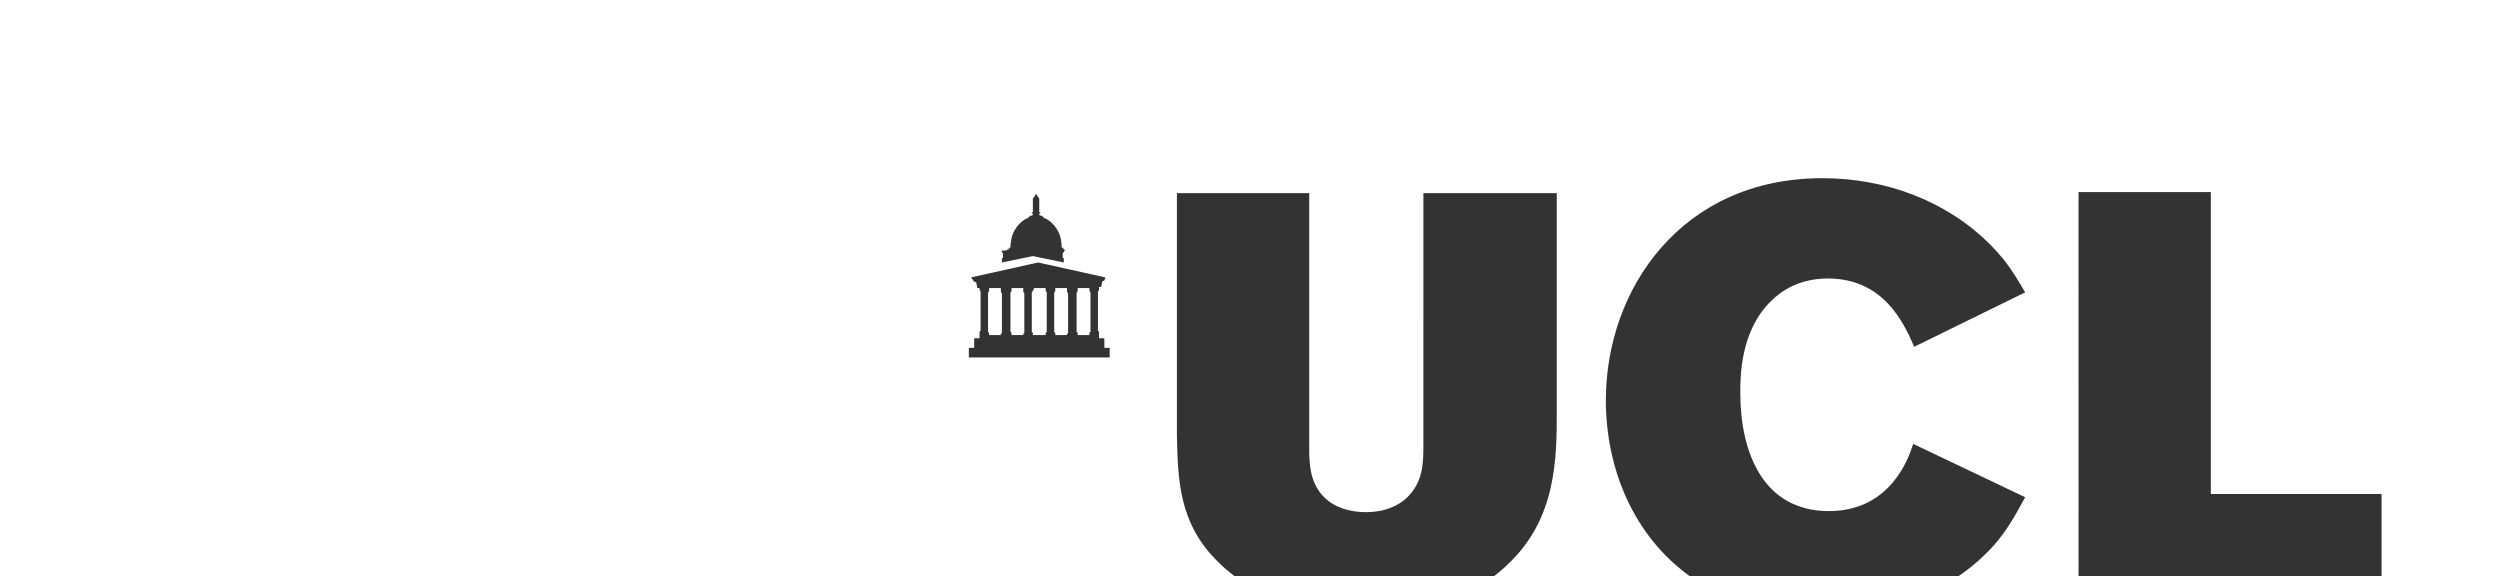 <?xml version="1.0" encoding="UTF-8"?> <svg xmlns="http://www.w3.org/2000/svg" xmlns:xlink="http://www.w3.org/1999/xlink" version="1.1" id="Layer_1" x="0px" y="0px" viewBox="0 0 234.3 54" style="enable-background:new 0 0 234.3 54;" xml:space="preserve"><rect x="0" y="0" width="234.3" height="54" fill="#333333" stroke="none"/> <style type="text/css"> .st0{fill:#FFFFFF;} </style> <path class="st0" d="M96.9,27.1C96.9,27.1,96.9,27.1,96.9,27.1L96.9,27.1C96.8,27.1,96.8,27.2,96.9,27.1c-0.1,0.1-0.1,0.2-0.2,0.3 c0,0,0,0,0,0c0,0,0,0,0,0c0,0,0,0,0,0c0,0,0,0.1,0,0.1c0,0,0,0.1,0,0.1c0,0,0,0,0,0c0,0,0,0,0,0c0,0,0,0,0,0c0,0,0,0,0,0v3.5 c0,0,0,0,0.1,0.1c0,0,0,0,0,0v0.1c0,0,0,0,0,0c0,0,0,0,0,0h0c0,0,0,0,0,0c0,0,0,0.1,0,0.1H98c0,0,0-0.1,0-0.1c0,0,0,0,0,0h0 c0,0,0,0,0,0c0,0,0,0,0,0v-0.1c0,0,0,0,0,0c0,0,0,0,0.1-0.1v-3.5c0,0,0,0,0,0c0,0,0,0,0,0c0,0,0,0,0,0c0,0,0,0,0,0c0,0,0-0.1,0-0.1 c0,0,0-0.1,0-0.1c0,0,0,0,0,0c0,0,0,0,0,0c0,0,0,0,0,0C98,27.3,98,27.2,98,27.2c0,0,0,0,0,0l0,0c0,0,0,0,0,0V27h-1.1V27.1z"></path> <path class="st0" d="M101,27v0.2c0,0,0,0,0,0l0,0c0,0,0,0,0,0c0,0,0,0.2-0.1,0.2c0,0,0,0,0,0c0,0,0,0,0,0c0,0,0,0,0,0 c0,0,0,0.1,0,0.1c0,0,0,0.1,0,0.1c0,0,0,0,0,0c0,0,0,0,0,0c0,0,0,0,0,0c0,0,0,0,0,0v3.5c0,0,0,0,0.1,0.1c0,0,0,0,0,0v0.1 c0,0,0,0,0,0c0,0,0,0,0,0h0c0,0,0,0,0,0c0,0,0,0.1,0,0.1h1.1c0,0,0-0.1,0-0.1c0,0,0,0,0,0h0c0,0,0,0,0,0c0,0,0,0,0,0v-0.1 c0,0,0,0,0,0c0,0,0,0,0.1-0.1v-3.5c0,0,0,0,0,0c0,0,0,0,0,0s0,0,0,0c0,0,0,0,0,0c0,0,0-0.1,0-0.1c0,0,0-0.1,0-0.1c0,0,0,0,0,0 c0,0,0,0,0,0c0,0,0,0,0,0c-0.1-0.1-0.1-0.2-0.1-0.2c0,0,0,0,0,0l0,0c0,0,0,0,0,0V27H101z"></path> <path class="st0" d="M95.9,31.5C95.9,31.4,95.9,31.4,95.9,31.5c0-0.1,0-0.1,0-0.1h0c0,0,0,0,0,0c0,0,0,0,0,0v-0.1c0,0,0,0,0,0 c0,0,0,0,0.1-0.1v-3.5c0,0,0,0,0,0c0,0,0,0,0,0s0,0,0,0c0,0,0,0,0,0c0,0,0-0.1,0-0.1c0,0,0-0.1,0-0.1c0,0,0,0,0,0c0,0,0,0,0,0 c0,0,0,0,0,0c-0.1-0.1-0.1-0.2-0.1-0.2c0,0,0,0,0,0l0,0c0,0,0,0,0,0V27h-1.1v0.2c0,0,0,0,0,0l0,0c0,0,0,0,0,0c0,0,0,0.2-0.1,0.2 c0,0,0,0,0,0c0,0,0,0,0,0c0,0,0,0,0,0c0,0,0,0.1,0,0.1c0,0,0,0.1,0,0.1c0,0,0,0,0,0c0,0,0,0,0,0c0,0,0,0,0,0c0,0,0,0,0,0v3.5 c0,0,0,0,0.1,0.1c0,0,0,0,0,0v0.1c0,0,0,0,0,0c0,0,0,0,0,0h0c0,0,0,0,0,0c0,0,0,0.1,0,0.1H95.9z"></path> <path class="st0" d="M100,31.5C100,31.4,100,31.4,100,31.5c0-0.1,0-0.1,0-0.1h0c0,0,0,0,0,0c0,0,0,0,0,0v-0.1c0,0,0,0,0,0 c0,0,0,0,0.1-0.1v-3.5c0,0,0,0,0,0c0,0,0,0,0,0s0,0,0,0c0,0,0,0,0,0c0,0,0-0.1,0-0.1c0,0,0-0.1,0-0.1c0,0,0,0,0,0c0,0,0,0,0,0 c0,0,0,0,0,0c-0.1-0.1-0.1-0.2-0.1-0.2c0,0,0,0,0,0l0,0c0,0,0,0,0,0V27h-1.1v0.2c0,0,0,0,0,0l0,0c0,0,0,0,0,0c0,0,0,0.2-0.1,0.2 c0,0,0,0,0,0c0,0,0,0,0,0c0,0,0,0,0,0c0,0,0,0.1,0,0.1c0,0,0,0.1,0,0.1c0,0,0,0,0,0c0,0,0,0,0,0c0,0,0,0,0,0c0,0,0,0,0,0v3.5 c0,0,0,0,0.1,0.1c0,0,0,0,0,0v0.1c0,0,0,0,0,0c0,0,0,0,0,0h0c0,0,0,0,0,0c0,0,0,0.1,0,0.1H100z"></path> <path class="st0" d="M0,0v54h79.1v0h36.6c-0.5-0.4-1-0.8-1.4-1.2c-3.9-3.7-3.9-8-4-12V18.1h12.4V42c0,1.6,0.1,3.3,1.4,4.6 c1,1,2.5,1.4,3.9,1.4c1.9,0,3.2-0.7,3.9-1.4c1.4-1.4,1.5-3,1.5-4.7V18.1h12.5v20.4c0,4.4,0,10.1-4.6,14.4c-0.4,0.4-0.9,0.8-1.4,1.2 h18.6c-5.5-3.9-8-10.3-8-16.6c0-10.3,7-20.8,20.3-20.8c5.9,0,11.6,2.1,15.7,6.2c1.7,1.7,2.4,3,3.3,4.5l-10.4,5.1 c-1-2.3-2.9-6.4-8.1-6.4c-2.7,0-4.4,1.2-5.3,2.1c-2.9,2.8-2.9,7.1-2.9,8.6c0,5.7,2.2,11.1,8.3,11.1c5.8,0,7.5-5,7.9-6.3l10.5,5 c-1,1.8-1.9,3.6-3.8,5.4c-0.8,0.8-1.7,1.5-2.6,2.1h11.4V18h12.4v28.3h16V54h11.3V0H0z M94.4,23.4C94.4,23.4,94.5,23.4,94.4,23.4 c0,0,0.1,0,0.1,0c0,0,0,0,0,0s0-0.1,0-0.1c0,0,0,0,0,0s0.1,0,0.1,0c0,0,0,0,0,0v-0.1c0,0,0,0,0,0c0,0,0,0,0.1,0c0,0,0,0,0,0 c0-0.1,0-1.1,0.5-1.8c0.4-0.6,0.9-0.9,1.2-1c0-0.1,0.2-0.2,0.3-0.2c0,0,0.1,0,0.1-0.1c0,0,0,0,0,0c0,0,0-0.1-0.1-0.1c0,0,0,0,0,0 v-0.1c0,0,0,0,0,0c0,0,0.1,0,0.1,0c0,0,0,0,0,0c0,0,0,0,0-0.1c0,0,0-0.1,0-0.1v-0.7c0,0,0,0,0,0c0,0,0,0,0,0h0c0,0,0,0,0,0v-0.1 c0,0,0,0,0,0h0c0,0,0,0,0-0.1c0,0,0,0,0-0.1h0c0,0,0,0,0,0v-0.1c0,0,0,0,0,0h0c0,0,0,0,0,0c0.1-0.1,0.2-0.2,0.2-0.3c0,0,0,0,0,0 c0,0,0,0,0,0c0,0,0,0,0,0c0,0,0,0,0,0c0,0,0,0,0,0c0,0,0.1-0.1,0.1-0.1h0c0,0,0.1,0.1,0.1,0.1c0,0,0,0,0,0c0,0,0,0,0,0c0,0,0,0,0,0 c0,0,0,0,0,0c0,0,0,0,0,0c0,0,0.1,0.2,0.2,0.3c0,0,0,0,0,0h0c0,0,0,0,0,0v0.1c0,0,0,0,0,0h0c0,0,0,0,0,0.1c0,0,0,0,0,0.1h0 c0,0,0,0,0,0v0.1c0,0,0,0,0,0h0c0,0,0,0,0,0c0,0,0,0,0,0v0.7c0,0,0,0,0,0.1c0,0,0,0,0,0.1c0,0,0,0,0,0c0,0,0.1,0,0.1,0c0,0,0,0,0,0 v0.1c0,0,0,0,0,0c-0.1,0-0.1,0-0.1,0.1c0,0,0,0,0,0c0,0,0,0.1,0.1,0.1c0.1,0,0.3,0.1,0.3,0.2c0.3,0.1,0.8,0.4,1.2,1 c0.5,0.7,0.5,1.6,0.5,1.8c0,0,0,0,0,0c0,0,0,0,0.1,0c0,0,0,0,0,0v0.1c0,0,0,0,0,0c0,0,0.1,0,0.1,0s0,0,0,0c0,0,0,0.1,0,0.1s0,0,0,0 c0,0,0.1,0,0.1,0s0,0,0,0c0,0,0,0.1,0,0.1c0,0,0,0,0,0c0,0-0.1,0-0.1,0.1c0,0.1-0.1,0.1-0.1,0.1v0.4c0,0.1,0.1,0.1,0.1,0.1 c0,0,0,0,0,0c0,0,0,0.4,0,0.4l-2.9-0.6h0l-2.9,0.6c0,0,0-0.4,0-0.4c0,0,0,0,0,0c0,0,0.1,0,0.1-0.1v-0.4c0,0-0.1,0-0.1-0.1 c0-0.1-0.1-0.1-0.1-0.1c0,0,0,0,0,0C94.4,23.5,94.4,23.4,94.4,23.4z M104.1,33.5l-13.3,0v-0.9h0.5v-0.9h0.5v-0.4c0,0,0,0,0,0 c0,0,0-0.1,0-0.1c0,0,0,0,0,0h0c0,0,0,0,0,0c0,0,0,0,0,0v-0.1c0,0,0,0,0,0c0,0,0,0,0.1-0.1v-3.5c0,0,0,0,0,0c0,0,0,0,0,0 c0,0,0,0,0,0c0,0,0,0,0,0c0,0,0-0.1,0-0.1c0,0,0-0.1,0-0.1c0,0,0,0,0,0c0,0,0,0,0,0c0,0,0,0,0,0c-0.1-0.1-0.1-0.2-0.1-0.2 c0,0,0,0,0,0l0,0c0,0,0,0,0,0V27h0c0,0-0.2,0-0.2,0c0,0,0,0,0,0l-0.1-0.5c-0.1-0.1-0.2-0.1-0.2-0.1h0L91,26c0,0,0,0,0,0 c0,0,6.3-1.4,6.3-1.4s6.3,1.4,6.3,1.4c0,0,0,0,0,0l-0.1,0.3h0c0,0-0.1,0-0.2,0.1l-0.1,0.5c0,0,0,0,0,0c0,0-0.2,0-0.2,0h0v0.2 c0,0,0,0,0,0l0,0c0,0,0,0,0,0c0,0,0,0.2-0.1,0.2c0,0,0,0,0,0c0,0,0,0,0,0c0,0,0,0,0,0c0,0,0,0.1,0,0.1c0,0,0,0.1,0,0.1c0,0,0,0,0,0 c0,0,0,0,0,0c0,0,0,0,0,0c0,0,0,0,0,0v3.5c0,0,0,0,0.1,0.1c0,0,0,0,0,0v0.1c0,0,0,0,0,0c0,0,0,0,0,0h0c0,0,0,0,0,0c0,0,0,0.1,0,0.1 h0v0.4h0.5v0.9h0.5V33.5z"></path> <path class="st0" d="M93.8,31.5C93.8,31.4,93.8,31.4,93.8,31.5c0-0.1,0-0.1,0-0.1h0c0,0,0,0,0,0c0,0,0,0,0,0v-0.1c0,0,0,0,0,0 c0,0,0,0,0.1-0.1v-3.5c0,0,0,0,0,0c0,0,0,0,0,0c0,0,0,0,0,0c0,0,0,0,0,0c0,0,0-0.1,0-0.1c0,0,0-0.1,0-0.1c0,0,0,0,0,0c0,0,0,0,0,0 c0,0,0,0,0,0c-0.1-0.1-0.1-0.2-0.1-0.2c0,0,0,0,0,0l0,0c0,0,0,0,0,0V27h-1.1v0.2c0,0,0,0,0,0l0,0c0,0,0,0,0,0c0,0,0,0.2-0.1,0.2 c0,0,0,0,0,0c0,0,0,0,0,0c0,0,0,0,0,0c0,0,0,0.1,0,0.1c0,0,0,0.1,0,0.1c0,0,0,0,0,0c0,0,0,0,0,0c0,0,0,0,0,0c0,0,0,0,0,0v3.5 c0,0,0,0,0.1,0.1c0,0,0,0,0,0v0.1c0,0,0,0,0,0c0,0,0,0,0,0h0c0,0,0,0,0,0c0,0,0,0.1,0,0.1H93.8z"></path> </svg> 
